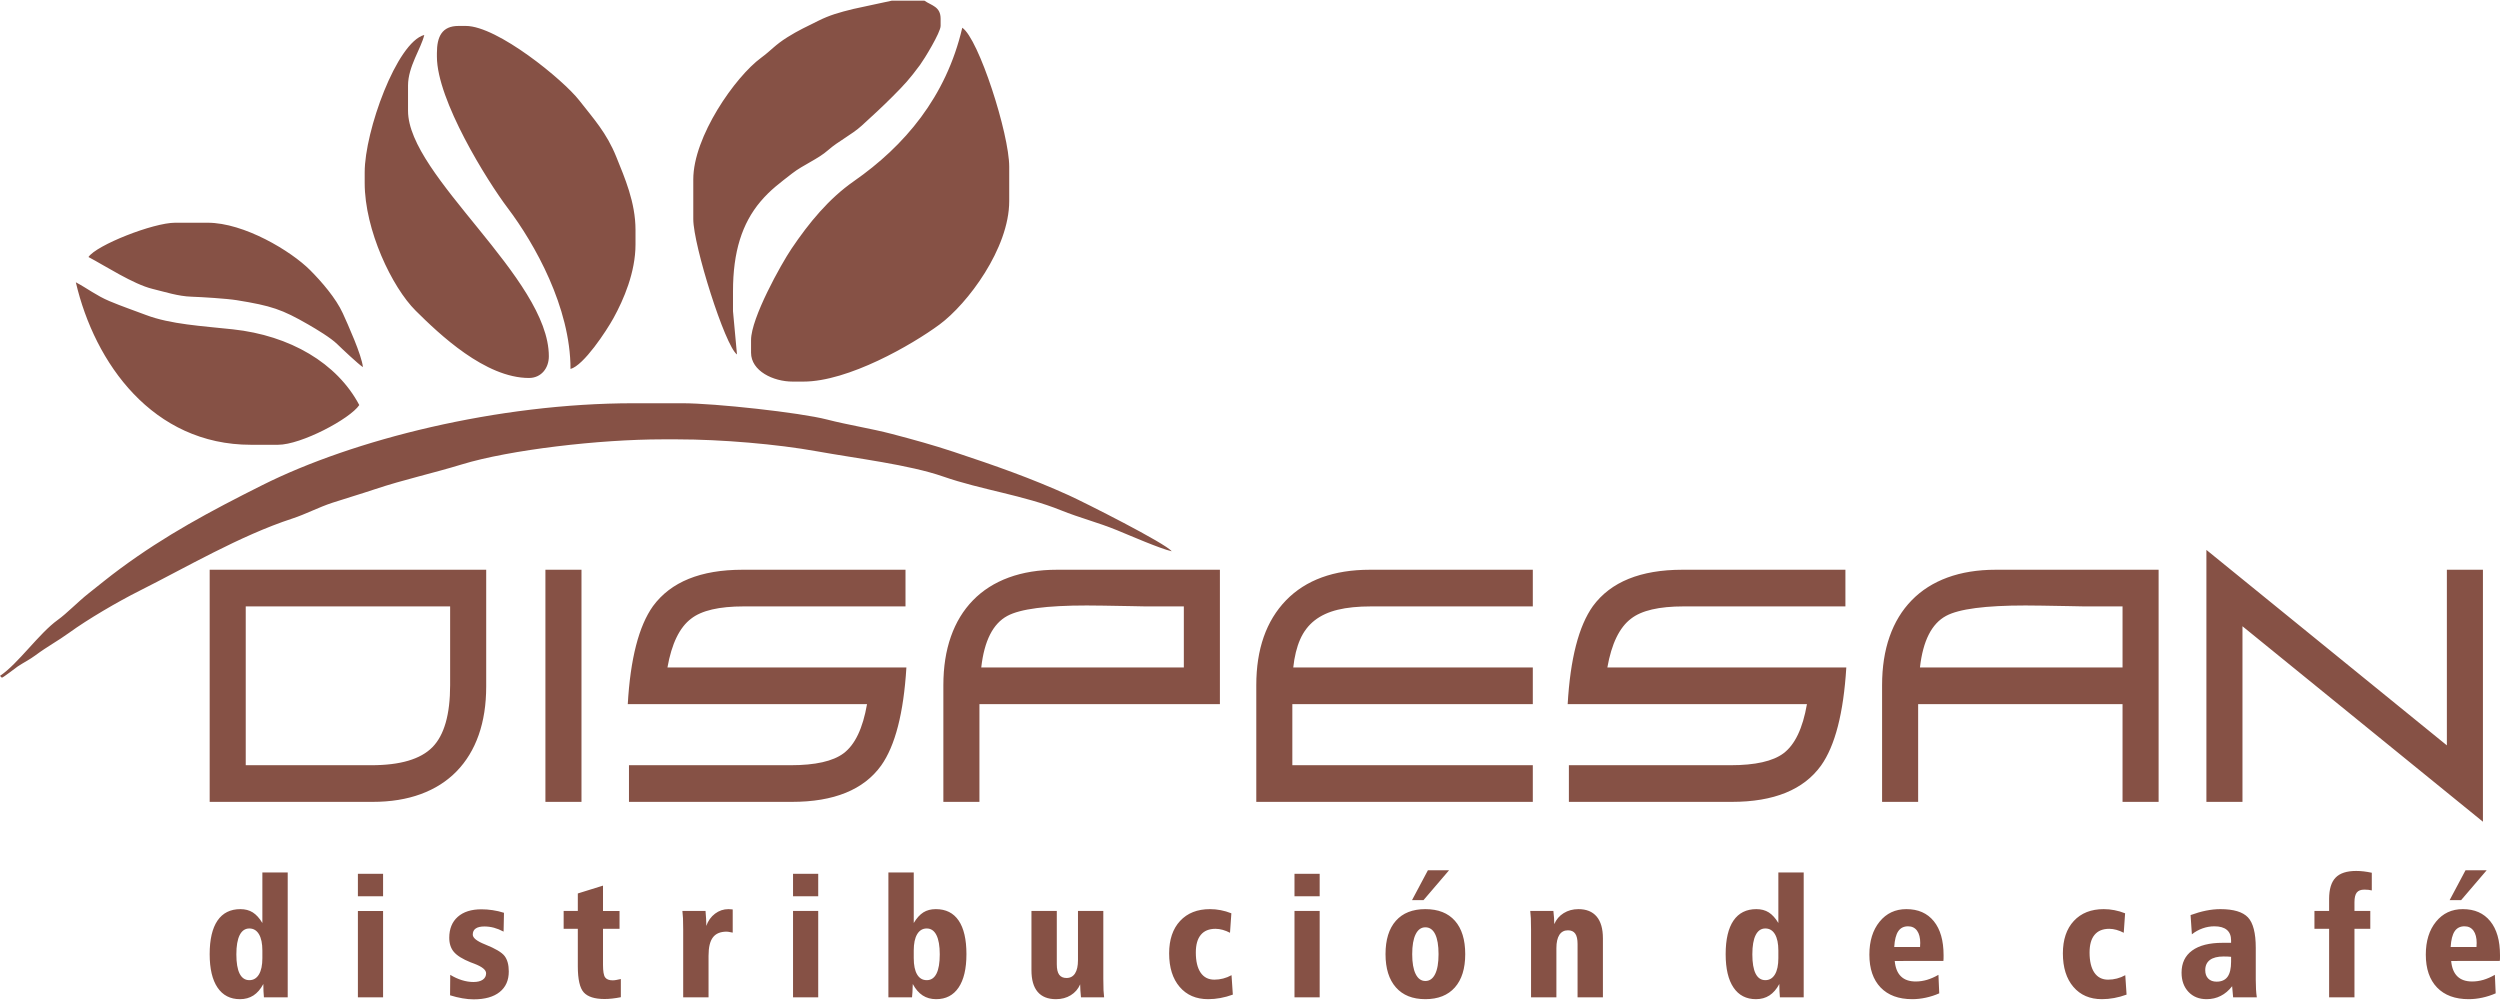 <?xml version="1.0" encoding="UTF-8"?>
<!DOCTYPE svg PUBLIC "-//W3C//DTD SVG 1.1//EN" "http://www.w3.org/Graphics/SVG/1.1/DTD/svg11.dtd">
<!-- Creator: CorelDRAW X8 -->
<svg xmlns="http://www.w3.org/2000/svg" xml:space="preserve" width="295px" height="118px" version="1.1" style="shape-rendering:geometricPrecision; text-rendering:geometricPrecision; image-rendering:optimizeQuality; fill-rule:evenodd; clip-rule:evenodd"
viewBox="0 0 38289481 15295712"
 xmlns:xlink="http://www.w3.org/1999/xlink">
 <defs>
  <style type="text/css">
   <![CDATA[
    .fil0 {fill:#865145}
   ]]>
  </style>
 </defs>
 <g id="Capa_x0020_1">
  <path class="fil0" d="M11502863 5198362l0 193605c0,279907 340917,442394 635999,442394l165860 0c686585,0 1663194,-562880 2084740,-874058 429059,-316696 1067510,-1165309 1067510,-1890982l0 -525478c0,-504783 -467227,-1960575 -718929,-2129194 -247563,1062758 -886781,1811118 -1659668,2349932 -385370,268717 -686738,635846 -955915,1034859 -160801,238519 -619597,1061991 -619597,1398922zm-11502863 5143178l27592 27592c8738,8891 216292,-153596 243271,-171378 93200,-61776 183028,-105003 271629,-170918 185328,-137807 340610,-217978 513674,-343369 289105,-210007 748974,-478417 1073335,-641364 713717,-358085 1550373,-849685 2346560,-1109665 206481,-67447 403612,-173217 614845,-242351 227942,-74345 416795,-128763 650255,-206941 450672,-150377 873139,-240052 1333621,-380772 734258,-224109 2110033,-383224 3073153,-383224l221197 0c680913,0 1532285,73119 2140232,182568 604728,109142 1413791,204948 1935896,386750 589246,205102 1231530,285425 1805140,517506 286345,115734 569778,186707 856890,304434 208474,85535 654700,280367 838342,323134 -87376,-119106 -1343738,-752346 -1575819,-857502 -580355,-262739 -1125913,-454045 -1766665,-666658 -307499,-101937 -607487,-185020 -943498,-273162 -317770,-83236 -672942,-137961 -995310,-221197 -412197,-106383 -1716386,-248943 -2212125,-248943l-746674 0c-2086120,0 -4293646,555676 -5686897,1253604 -803238,402386 -1482772,766909 -2177174,1279356 -173677,127997 -315470,245570 -481023,376020 -165707,130143 -333866,307499 -475659,409284 -287418,206174 -607027,671255 -884788,857196zm6691558 -9539681l0 55337c0,665278 768441,1901100 1083452,2317741 415721,550004 962813,1523087 962813,2465973 202649,-54112 549543,-581888 658532,-779479 155589,-282359 336931,-701300 336931,-1128519l0 -221197c0,-424766 -167545,-803851 -293396,-1117022 -149611,-372341 -349348,-586180 -569319,-868540 -242657,-311485 -1252224,-1138943 -1736619,-1138943l-110522 0c-254308,0 -331872,163254 -331872,414649zm7465824 -801859l-497732 0c-4292,2606 -530689,112668 -591392,127537 -217518,53345 -360231,93813 -537127,181802 -170918,84922 -312405,150684 -469527,249402 -197130,123705 -244190,198204 -403612,315317 -399319,292937 -1039917,1209303 -1039917,1863390l0 608407c0,400393 487001,1944328 669263,2073091l-61010 -662978 0 -304127c0,-607334 139494,-1041757 421701,-1375622 151756,-179503 298761,-285426 483322,-429365 170458,-132749 395794,-219204 553529,-358698 153290,-135508 360231,-234380 512142,-372801 166625,-151756 310565,-284045 469526,-443007 186707,-186707 263045,-270096 424459,-488074 63769,-86149 315164,-498192 315164,-597064l0 -110675c0,-186707 -139494,-200503 -248789,-276535zm-8571963 2626927l0 165859c0,721535 419094,1596973 781318,1956284 360077,357472 1064290,1029954 1734933,1029954 187780,0 304280,-150684 304280,-331719 0,-1197806 -2156787,-2758603 -2156787,-3760658l0 -387056c0,-289871 200657,-567326 248943,-774267 -422160,112821 -912687,1475107 -912687,2101603zm-1741832 4175306l414649 0c353333,0 1102307,-396254 1244406,-608407 -341376,-645043 -1061838,-1065211 -1937122,-1159944 -470600,-50739 -953616,-76798 -1329022,-219204 -213227,-81090 -355173,-126924 -561041,-213226 -197744,-83083 -338157,-194831 -514134,-287878 289411,1241800 1179718,2488659 2682264,2488659zm-2488812 -2875869c256454,135814 687964,416488 978448,487461 196058,47673 394568,113741 598290,120333 160341,5211 542953,29125 693330,53344 534521,86149 695475,141947 1094335,371268 130757,75112 346895,205409 445154,301368 80017,78024 318996,303054 393648,353026 -14869,-178122 -234840,-664511 -308113,-825618 -103930,-228402 -323901,-483476 -500797,-660679 -292630,-292937 -1010793,-725674 -1569227,-725674l-497732 0c-335551,0 -1205011,342909 -1327336,525171zm6091735 4789691l0 1787052c0,277608 -38323,525324 -115121,743762 -76798,218285 -189466,403765 -338464,556749 -148844,152676 -331412,268870 -547704,348427 -216445,79558 -462628,119260 -738857,119260l-2495097 0 0 -3555250 4235243 0zm-552457 1768351l0 -1206850 -3130483 0 0 2432402 1924246 0c441935,0 753573,-92128 934608,-275922 181035,-183948 271629,-500491 271629,-949630zm2011775 1786899l-552456 0 0 -3555250 552456 0 0 3555250zm4976399 -2058222c-42921,698542 -171838,1199033 -386597,1501627 -267031,370961 -722761,556595 -1367345,556595l-2495097 0 0 -561347 2476703 0c377552,0 647495,-60856 810136,-182415 175057,-131063 294623,-381998 359158,-753113l-3664392 0c39856,-695322 168772,-1195966 386597,-1501626 273162,-371115 730426,-556749 1371943,-556749l2495098 0 0 561501 -2476703 0c-377399,0 -645963,62389 -805691,187167 -177969,133975 -299221,383531 -363603,748360l3659793 0zm4801495 561347l-3682940 0 0 1496875 -552456 0 0 -1786899c0,-277608 38475,-525477 115274,-743762 76645,-218438 189466,-403918 338310,-556595 148844,-152983 331413,-269177 547858,-348734 216292,-79251 462628,-119260 738703,-119260l2495251 0 0 2058375zm-552457 -561347l0 -935527 -372800 0c-67601,0 -139647,0 -216445,0 -73580,0 -151911,-1533 -234840,-4752 -165553,-3219 -302901,-5365 -412043,-7052 -108836,-1532 -192532,-2452 -250782,-2452 -613772,0 -1018917,53191 -1215281,159268 -221044,118340 -354560,381998 -400547,790515l3102738 0zm5344908 2058222l-4235243 0 0 -1786899c0,-551996 151757,-985500 455730,-1300357 303821,-311945 731959,-467994 1284262,-467994l2495251 0 0 561501 -2476703 0c-199583,0 -369888,17015 -511068,51352 -141180,34337 -259366,88908 -354406,163713 -95193,74806 -168925,171532 -221044,290025 -52272,118493 -87528,261972 -105770,430437l3668991 0 0 561347 -3682940 0 0 935528 3682940 0 0 561347zm4801495 -2058222c-42922,698542 -171992,1199033 -386751,1501627 -266877,370961 -722607,556595 -1367191,556595l-2495097 0 0 -561347 2476702 0c377553,0 647496,-60856 810137,-182415 174903,-131063 294623,-381998 359158,-753113l-3664545 0c40008,-695322 168772,-1195966 386750,-1501626 273009,-371115 730425,-556749 1371943,-556749l2495097 0 0 561501 -2476855 0c-377400,0 -645810,62389 -805538,187167 -177969,133975 -299222,383531 -363757,748360l3659947 0zm4783100 2058222l-552457 0 0 -1496875 -3130483 0 0 1496875 -552303 0 0 -1786899c0,-277608 38323,-525477 115121,-743762 76491,-218438 189313,-403918 338310,-556595 148845,-152983 331259,-269177 547858,-348734 216292,-79251 462628,-119260 738703,-119260l2495251 0 0 3555250zm-552457 -2993749l-368355 0c-70666,0 -144246,0 -220890,0 -73733,0 -151911,-1533 -234840,-4752 -165707,-3219 -303054,-5365 -412043,-7052 -108836,-1532 -192532,-2452 -250935,-2452 -613773,0 -1018917,53191 -1215282,159268 -220890,118340 -354406,381998 -400546,790515l3102891 0 0 -935527zm5519658 3297722l-3682786 -2993749 0 2689776 -552457 0 0 -3859223 3682940 2993749 0 -2689776 552303 0 0 3859223zm-34009631 1972993c0,-108070 -17475,-191459 -52425,-250322 -34951,-58251 -83850,-87682 -146852,-87682 -64688,0 -114048,33724 -148078,100864 -34030,67295 -51045,166013 -51045,295390 0,130756 16555,229015 50125,295849 33724,66374 83543,99638 148998,99638 63002,0 111901,-29431 146852,-87681 34950,-58710 52425,-141793 52425,-248943l0 -117113zm0 -1195967l388129 0 0 1912750 -364369 0c-3373,-29739 -5519,-62083 -6745,-96266 -1380,-34031 -2146,-70207 -2146,-108070 -42155,78791 -92741,137041 -151604,175364 -58710,37862 -127230,57024 -206328,57024 -148997,0 -263505,-59170 -343522,-177510 -80477,-118646 -120486,-289411 -120486,-511988 0,-225182 40009,-396714 119566,-513674 80017,-117113 196671,-175823 350727,-175823 73273,0 136275,16555 189466,49819 53192,33571 102551,87682 147312,162487l0 -774113zm1462997 589859l385677 0 0 1322891 -385677 0 0 -1322891zm0 -569471l385677 0 0 344748 -385677 0 0 -344748zm2237417 597523l-5978 288185c-50279,-26826 -99178,-46294 -148078,-59630 -48593,-12723 -97186,-19161 -145625,-19161 -58710,0 -103471,10270 -133209,31118 -30198,20847 -45220,51965 -45220,93660 0,50585 63002,100864 189466,150684l0 0c156662,62542 256300,121712 298761,177969 42155,56104 63462,134895 63462,236219 0,135355 -46753,240512 -140413,314858 -93200,74498 -226409,111595 -398400,111595 -53192,0 -110215,-5059 -170765,-15789 -60856,-10117 -123858,-25906 -189773,-46294l2606 -313324c57331,34950 116501,62082 177357,81243 61009,19162 120025,28512 178429,28512 60856,0 108529,-11803 142559,-35256 34031,-23913 51046,-56564 51046,-98412 0,-51506 -60396,-100405 -181649,-146852 -24373,-9351 -43074,-16095 -56257,-21154 -122172,-49053 -206788,-101784 -254921,-158042 -47673,-55644 -71586,-128456 -71586,-217364 0,-137042 43534,-243884 130296,-320989 86915,-77105 207708,-115274 362684,-115274 56564,0 113587,4139 171991,13183 58250,8431 116193,22074 173217,40315zm1516649 -416182l0 388130 253235 0 0 273316 -253235 0 0 551996c0,97492 10730,161261 32344,191612 21767,30198 60396,45527 116194,45527 14869,0 32344,-1686 52425,-5212 19928,-3372 44147,-7971 72353,-14869l0 278375c-46447,9350 -90748,16248 -132443,20847 -41694,4752 -80477,6898 -116960,6898 -150684,0 -256760,-33724 -318076,-100558 -60856,-66834 -91514,-200503 -91514,-400086l0 -574530 -217058 0 0 -273316 217058 0 0 -268104 385677 -120026zm1986635 365137l0 354559c-2452,0 -7664,-767 -14869,-2606 -37402,-7971 -63462,-12263 -77411,-12263 -96266,0 -166933,29431 -211080,88141 -44761,58250 -66834,152370 -66834,282207l0 635846 -388283 0 0 -1035933c0,-76644 -767,-135048 -2913,-174597 -2146,-40008 -5058,-77411 -9351,-112361l354560 0c306,3372 766,8124 766,13643 6898,80017 10270,138267 10270,175823l0 40009c28053,-79251 73120,-141793 134436,-188240 61775,-46294 129836,-69287 204795,-69287 14102,0 34030,1226 59629,3832 2453,767 4599,1227 6285,1227zm923878 22993l385677 0 0 1322891 -385677 0 0 -1322891zm0 -569471l385677 0 0 344748 -385677 0 0 -344748zm1848827 1292692c0,108069 17016,190999 51506,249402 34337,58251 83849,87222 147618,87222 65608,0 115427,-33264 148997,-99638 33571,-66834 50279,-165093 50279,-295849 0,-129377 -17168,-228095 -51198,-295390 -34031,-67140 -83390,-100864 -148078,-100864 -63002,0 -111902,29431 -146852,87682 -34950,58863 -52272,142252 -52272,250322l0 117113zm-388283 -1313080l388283 0 0 774113c45068,-74805 93967,-128916 147159,-162487 53191,-33264 116653,-49819 190692,-49819 154056,0 270710,58250 349961,175363 79557,116654 119106,288185 119106,514134 0,222577 -40009,393342 -120486,511988 -80017,118340 -194525,177510 -343369,177510 -79251,0 -147771,-19162 -206481,-57024 -58710,-38323 -109449,-96573 -151604,-175364 -1686,54571 -3372,97033 -5059,126924 -1686,30198 -3832,55644 -6438,77412l-361764 0 0 -1912750zm2190971 589859l388130 0 0 817188c0,72352 11956,125237 36176,158808 24373,33570 61776,50585 112361,50585 57484,0 100865,-23300 130756,-69746 30199,-46754 45068,-114508 45068,-203416l0 -753419 388129 0 0 1040224c0,77871 920,136275 3066,175057 2146,38629 5519,74346 9351,107610l-354559 0c-3833,-37403 -7205,-72353 -8891,-104697 -2146,-32344 -3526,-63922 -3526,-94427 -30505,70973 -78638,126771 -143786,166779 -65608,40469 -140873,60397 -226869,60397 -123858,0 -217518,-37403 -280520,-111902 -63462,-74499 -94886,-185174 -94886,-332026l0 -907015zm3061809 35717l-20847 298455c-35716,-18702 -72813,-34031 -111135,-44761 -38322,-10577 -75265,-16095 -110982,-16095 -98872,0 -173677,30658 -224723,92280 -51198,61316 -76644,151604 -76644,270250 0,134588 24679,237599 73579,309032 48899,71586 119259,107303 210313,107303 45987,0 91054,-5978 135355,-17475 44147,-11497 87222,-28512 127690,-51046l19928 297536c-63769,23453 -127230,40775 -190233,52272 -62542,11496 -125544,17475 -187626,17475 -183948,0 -329573,-62543 -436723,-188087 -107303,-125544 -160954,-296616 -160954,-512448 0,-211080 55798,-377092 167699,-497578 111902,-120486 264272,-180882 457110,-180882 55798,0 110675,5059 164787,15789 53958,10117 108529,26366 163406,47980zm966799 -35717l385677 0 0 1322891 -385677 0 0 -1322891zm0 -569471l385677 0 0 344748 -385677 0 0 -344748zm2004570 819793c-63922,0 -113741,35717 -148998,106843 -35256,70973 -52731,172758 -52731,304740 0,131523 17475,232847 52731,303820 35257,71127 85076,106843 148998,106843 64688,0 114507,-35256 149304,-105463 34950,-70207 52425,-171991 52425,-305200 0,-133669 -17015,-235759 -51505,-306119 -34490,-70207 -84769,-105464 -150224,-105464zm-460 -278374c196671,0 347815,59630 452818,178276 105157,118800 158042,289411 158042,511221 0,220431 -52885,390276 -158808,509995 -106077,119566 -256607,179503 -452052,179503 -194525,0 -344748,-59937 -450672,-179963 -106076,-120485 -159268,-289870 -159268,-509535 0,-221350 52732,-391195 158349,-510761 105616,-119106 256300,-178736 451591,-178736zm39242 -595071l323902 0 -391196 457110 -175823 0 243117 -457110zm2680425 1041604l0 904410 -388283 0 0 -817188c0,-72353 -11803,-125238 -35716,-158808 -23454,-33571 -60857,-50586 -111442,-50586 -57484,0 -101325,23300 -131523,69747 -30198,46753 -45527,114507 -45527,203415l0 753420 -388283 0 0 -1036392c0,-76645 -766,-134589 -2912,-174597 -2146,-39549 -5059,-76952 -9351,-111902l354559 0c4599,40009 8431,76185 10117,108989 2146,32804 3526,63462 3526,92740 29738,-71433 77871,-127690 143786,-168465 65914,-40928 141333,-61316 225949,-61316 122172,0 215065,37863 279294,113588 63768,75725 95806,186400 95806,332945zm2687016 187627c0,-108070 -17475,-191459 -52425,-250322 -34950,-58251 -83850,-87682 -146852,-87682 -64688,0 -114047,33724 -148078,100864 -34030,67295 -51045,166013 -51045,295390 0,130756 16555,229015 50126,295849 33723,66374 83543,99638 148997,99638 63002,0 111902,-29431 146852,-87681 34950,-58710 52425,-141793 52425,-248943l0 -117113zm0 -1195967l388130 0 0 1912750 -364370 0c-3372,-29739 -5518,-62083 -6745,-96266 -1379,-34031 -2146,-70207 -2146,-108070 -42155,78791 -92740,137041 -151603,175364 -58710,37862 -127231,57024 -206328,57024 -148998,0 -263505,-59170 -343523,-177510 -80477,-118646 -120485,-289411 -120485,-511988 0,-225182 40008,-396714 119566,-513674 80017,-117113 196670,-175823 350726,-175823 73273,0 136275,16555 189467,49819 53191,33571 102550,87682 147311,162487l0 -774113zm1782300 1356001c9811,105157 41695,183948 95346,235760 53652,52425 128917,78331 225949,78331 57484,0 114968,-8431 172451,-25140 57024,-17015 115734,-42461 175670,-76951l12417 283433c-65608,28971 -133669,51045 -204795,66374 -70667,15329 -140414,22994 -209394,22994 -207708,0 -368968,-59477 -483936,-178736 -114507,-119566 -171991,-287265 -171991,-503097 0,-208934 52425,-377093 156662,-505243 104391,-128150 240972,-191919 409897,-191919 180422,0 320529,61622 420167,184714 99945,122939 149764,297076 149764,522258 0,23454 0,40775 -460,52272 -306,11497 -1226,22994 -2146,33724l-745601 1226zm388130 -214452c0,-13183 460,-26366 1226,-39242 920,-13183 1380,-19928 1380,-20848 0,-81243 -16249,-144245 -48593,-189313 -32804,-44760 -78331,-67294 -137501,-67294 -66834,0 -116960,25446 -150991,76185 -34183,50586 -54571,130603 -61315,240512l395794 0zm3140294 -515973l-20848 298455c-35716,-18702 -72812,-34031 -111135,-44761 -38322,-10577 -75265,-16095 -110982,-16095 -98872,0 -173677,30658 -224722,92280 -51199,61316 -76645,151604 -76645,270250 0,134588 24679,237599 73579,309032 48899,71586 119259,107303 210313,107303 45987,0 91054,-5978 135355,-17475 44148,-11497 87222,-28512 127691,-51046l19927 297536c-63768,23453 -127230,40775 -190232,52272 -62543,11496 -125545,17475 -187627,17475 -183948,0 -329573,-62543 -436723,-188087 -107302,-125544 -160954,-296616 -160954,-512448 0,-211080 55798,-377092 167699,-497578 111902,-120486 264272,-180882 457110,-180882 55798,0 110675,5059 164787,15789 53958,10117 108529,26366 163407,47980zm1623185 666657c-15789,-1687 -32344,-3066 -49359,-3833 -17016,-919 -38783,-1379 -65609,-1379 -92280,0 -162180,17935 -209853,53651 -47213,35717 -70973,87682 -70973,156202 0,54878 15329,97953 46293,129070 30658,30965 73273,46754 127231,46754 75878,0 131522,-24680 167699,-74039 36176,-49819 54571,-126924 54571,-231621l0 -74805zm378012 -137041l0 487768c0,57023 1227,106843 3833,148844 2452,42615 6284,82623 12263,120946l-362990 0 -15023 -170305c-51505,66068 -109755,115887 -175363,148537 -64995,33264 -137348,49820 -216139,49820 -114967,0 -207248,-37403 -277608,-111902 -70206,-74959 -105463,-172757 -105463,-294163 0,-146852 53958,-259979 162181,-338770 108069,-78791 263505,-118340 466460,-118340l129837 0 0 -37403c0,-71126 -21767,-124778 -65148,-160954 -42921,-36176 -106843,-54418 -190693,-54418 -59936,0 -120026,10117 -179196,31118 -59629,20847 -114967,51505 -165552,91514l-19928 -294623c81703,-29738 160341,-52732 236526,-68061 76185,-15329 149457,-22993 220124,-22993 201270,0 342143,42155 421853,126004 80018,84310 120026,240052 120026,467381zm1777088 -1150593l0 270709c-17321,-3832 -34796,-7204 -52271,-9350 -17475,-2146 -38323,-2913 -62543,-2913 -53191,0 -91514,14869 -115427,45067 -23300,29739 -35256,78791 -35256,146852l0 134895 242504 0 0 273316 -242504 0 0 1049575 -388283 0 0 -1049575 -224723 0 0 -273316 224723 0 0 -183488c0,-149764 33264,-258753 99178,-326814 66068,-68520 171225,-102550 315011,-102550 38322,0 76644,2146 115427,6744 38629,4752 80017,11497 124164,20848zm1215435 1351402c9810,105157 41695,183948 95346,235760 53652,52425 128917,78331 225949,78331 57484,0 114968,-8431 172451,-25140 57024,-17015 115734,-42461 175670,-76951l12417 283433c-65608,28971 -133669,51045 -204795,66374 -70667,15329 -140414,22994 -209394,22994 -207708,0 -368969,-59477 -483936,-178736 -114507,-119566 -171991,-287265 -171991,-503097 0,-208934 52425,-377093 156662,-505243 104390,-128150 240972,-191919 409897,-191919 180422,0 320529,61622 420167,184714 99945,122939 149764,297076 149764,522258 0,23454 0,40775 -460,52272 -306,11497 -1226,22994 -2146,33724l-745601 1226zm388130 -214452c0,-13183 459,-26366 1226,-39242 920,-13183 1379,-19928 1379,-20848 0,-81243 -16248,-144245 -48592,-189313 -32804,-44760 -78331,-67294 -137501,-67294 -66835,0 -116960,25446 -150991,76185 -34183,50586 -54571,130603 -61316,240512l395795 0zm-168159 -1174813l323901 0 -391042 457110 -175824 0 242965 -457110z"/>
 </g>
</svg>
